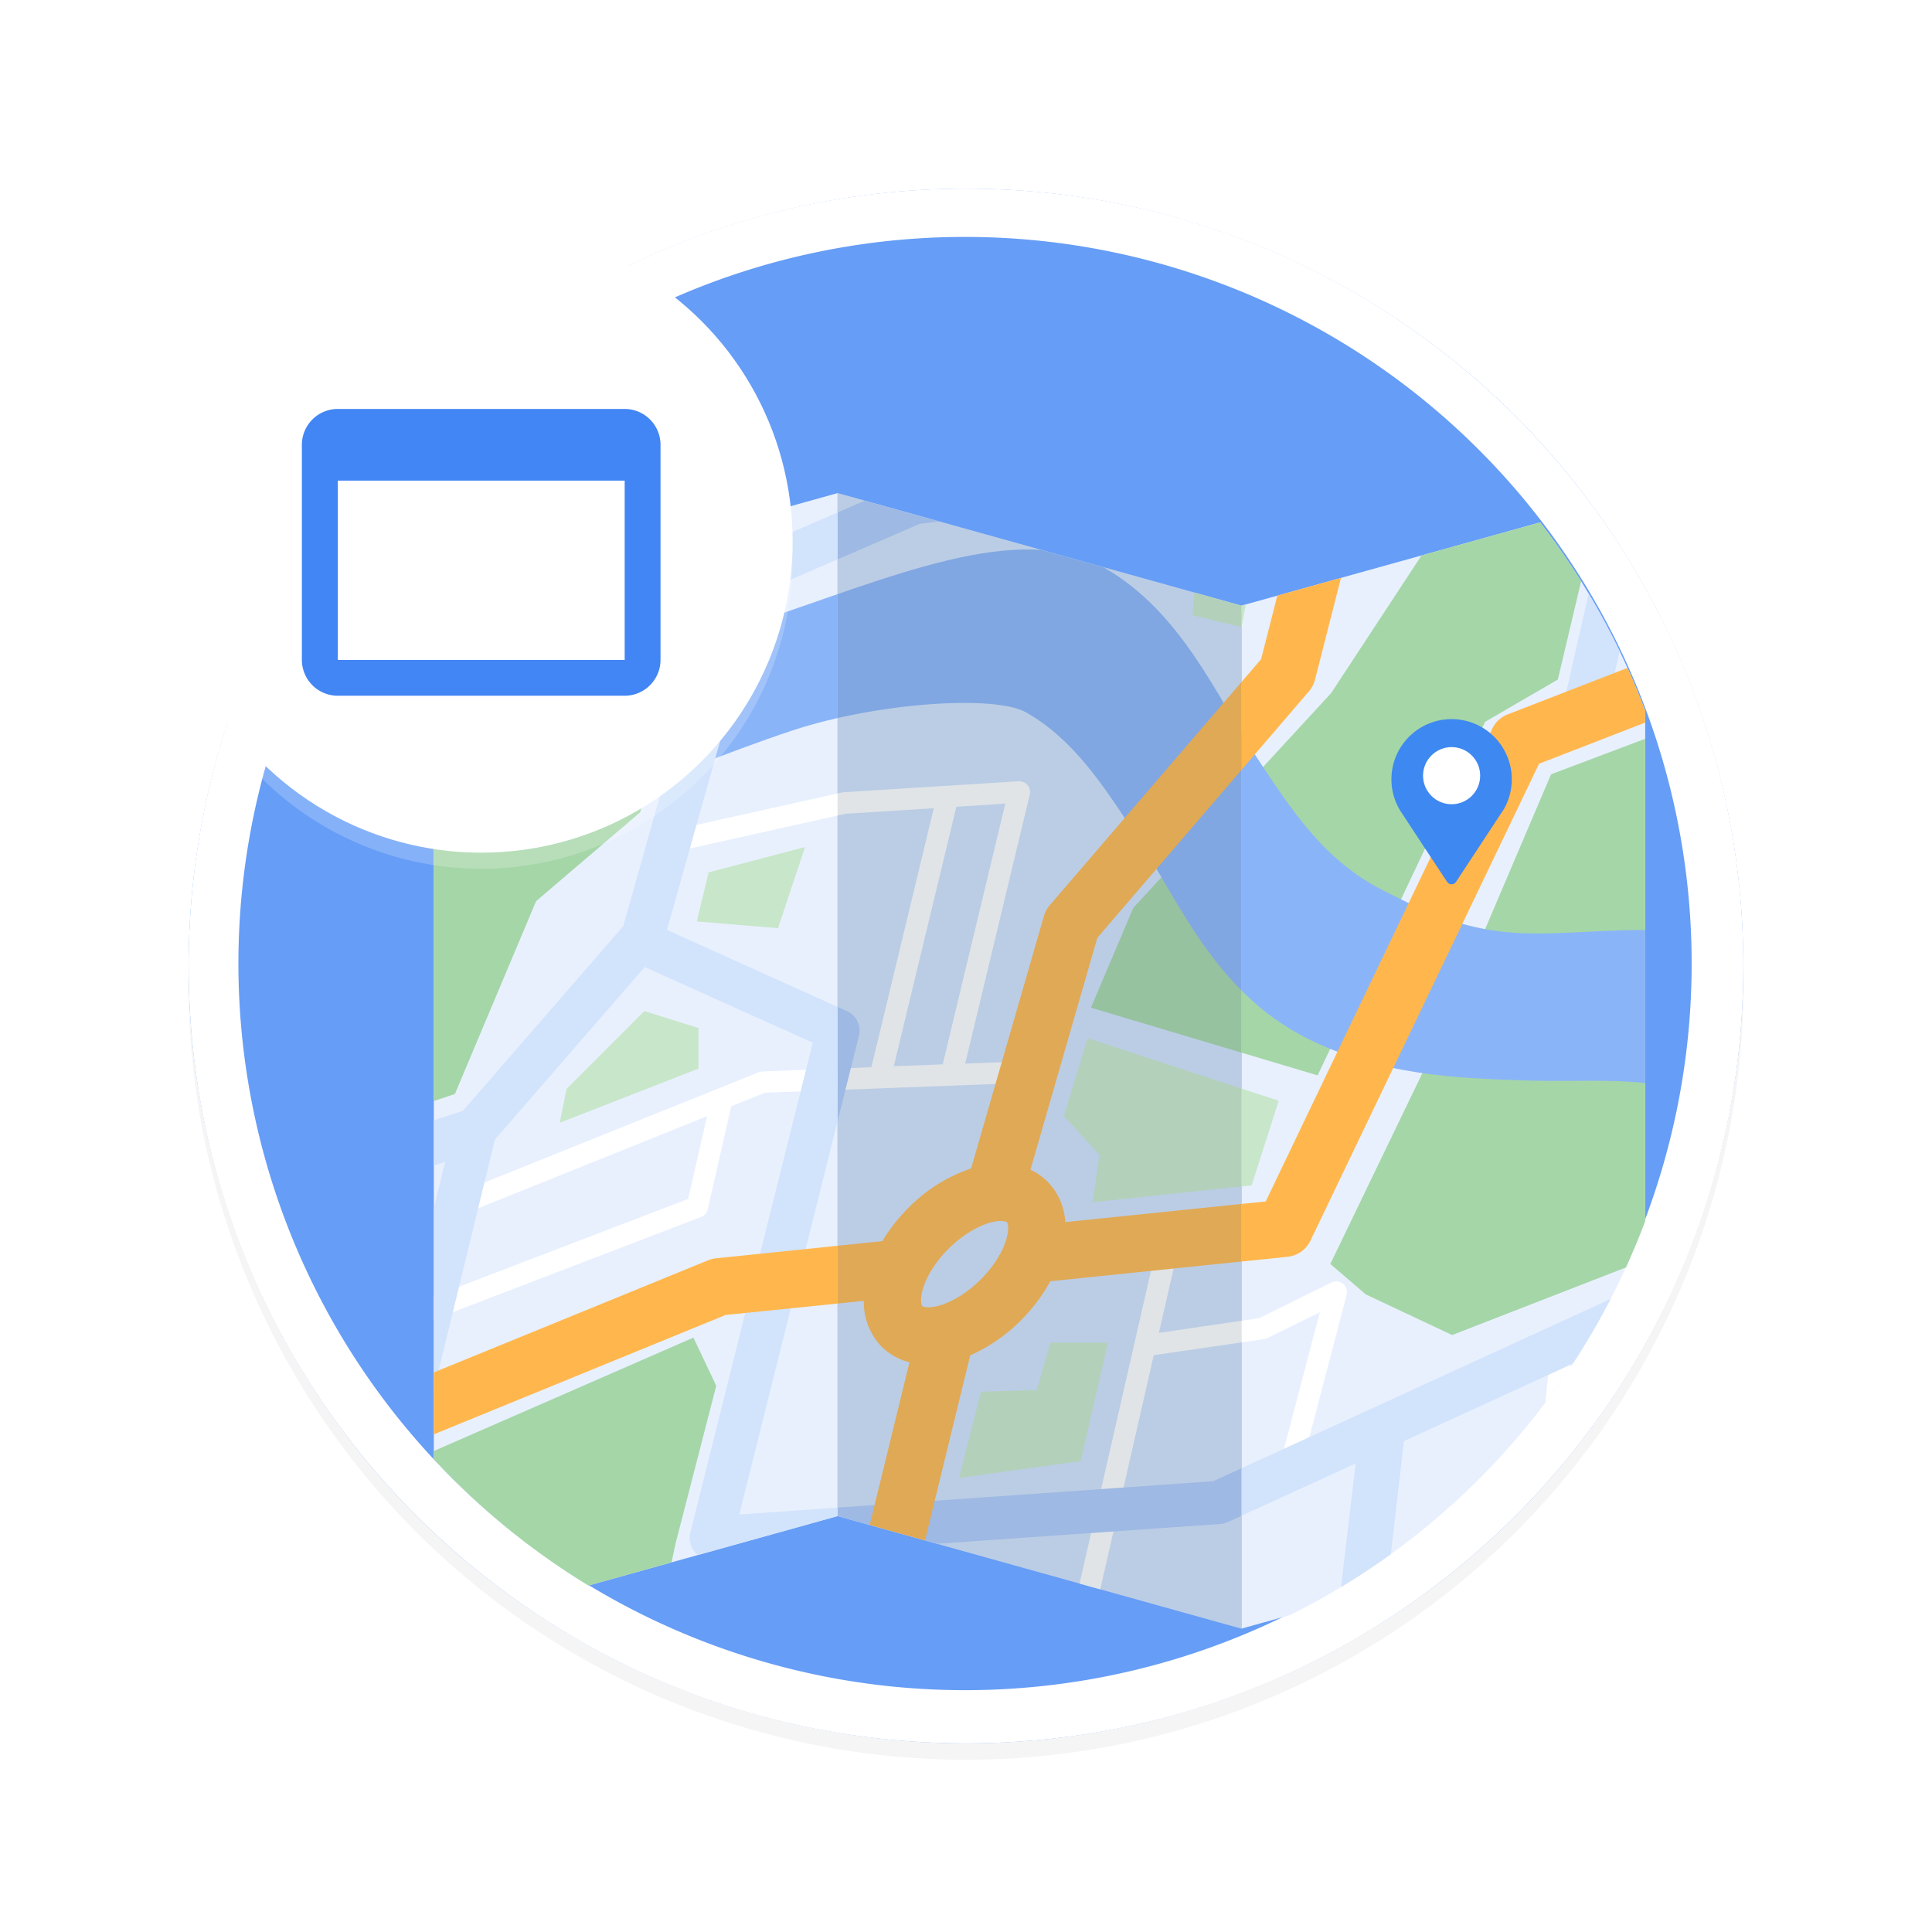 <svg xmlns="http://www.w3.org/2000/svg" xmlns:xlink="http://www.w3.org/1999/xlink" viewBox="0 0 600 600"><defs><style>.cls-1{fill:none;}.cls-2{isolation:isolate;}.cls-3{opacity:0.2;filter:url(#AI_Shadow_3);}.cls-4{fill:#ccc;}.cls-5{fill:#669df6;}.cls-6{fill:#fff;}.cls-7{clip-path:url(#clip-path);}.cls-8{fill:#e8f0fe;}.cls-9{fill:#d2e3fc;}.cls-10{clip-path:url(#clip-path-2);}.cls-11{fill:#c8e6c9;}.cls-12{fill:#a5d6a7;}.cls-13{fill:#8ab4f8;}.cls-14{fill:#ffb74d;}.cls-15{fill:#d0d2d3;}.cls-16{clip-path:url(#clip-path-3);}.cls-17{fill:#aecbfa;}.cls-18{clip-path:url(#clip-path-4);}.cls-19{fill:#546e7a;mix-blend-mode:multiply;opacity:0.18;}.cls-20{fill:#3d88f1;}.cls-21{fill:#4285f4;}</style><filter id="AI_Shadow_3" x="-15%" y="-15%" width="140%" height="130%" name="AI_Shadow_3"><feGaussianBlur result="blur" stdDeviation="10" in="SourceAlpha"/><feOffset result="offsetBlurredAlpha" dy="5" in="blur"/><feMerge><feMergeNode in="offsetBlurredAlpha"/><feMergeNode in="SourceGraphic"/></feMerge></filter><clipPath id="clip-path"><circle class="cls-1" cx="300" cy="300" r="225.32"/></clipPath><clipPath id="clip-path-2"><polygon class="cls-1" points="510.93 470.83 385.53 505.79 385.53 188.09 510.93 153.13 510.93 470.83"/></clipPath><clipPath id="clip-path-3"><polygon class="cls-1" points="385.53 188.09 260.13 153.13 260.13 470.83 385.53 505.79 385.53 188.09"/></clipPath><clipPath id="clip-path-4"><polygon class="cls-1" points="260.13 470.83 134.73 505.79 134.73 188.09 260.13 153.13 260.13 470.83"/></clipPath></defs><g class="cls-2"><g id="Layer_1" data-name="Layer 1"><g id="svg_shadow" data-name="svg shadow" class="cls-3"><circle class="cls-4" cx="300" cy="300" r="241.5"/></g><circle class="cls-5" cx="299.99" cy="300" r="241.41"/><path class="cls-6" d="M300,73.58a225.66,225.66,0,1,1-88.12,17.79A225,225,0,0,1,300,73.58m0-15C166.66,58.58,58.58,166.67,58.58,300S166.66,541.41,300,541.41,541.41,433.33,541.41,300,433.32,58.58,300,58.58Z"/><g class="cls-7"><polygon class="cls-8" points="260.13 470.83 134.73 505.79 134.73 188.09 260.13 153.13 260.13 470.83"/><polygon class="cls-8" points="510.93 470.83 385.53 505.79 385.53 188.09 510.93 153.13 510.93 470.83"/><polygon class="cls-9" points="385.53 188.09 260.13 153.13 260.13 470.83 385.53 505.79 385.53 188.09"/><g class="cls-10"><polygon class="cls-11" points="220.07 270.93 216.4 286.16 241.62 288.26 250.02 263.05 220.07 270.93"/><path class="cls-6" d="M336.75,515.19l21.56-94.33,34.3-5a3.54,3.54,0,0,0,1-.32l16.28-8-12.33,47,6.47,1.7,14.18-54.11a3.34,3.34,0,0,0-4.71-3.84l-22.38,11.06-31.22,4.59,6.33-27.67-6.52-1.49-30,131.34Z"/><polygon class="cls-6" points="71.4 505.25 49.94 588.96 57.68 585.69 79.11 502.12 78.56 501.98 111.4 487 108.63 480.91 47.13 508.97 44.91 517.33 71.4 505.25"/><path class="cls-6" d="M217.73,377.94a3.25,3.25,0,0,0,1.16-.76,3.34,3.34,0,0,0,.9-1.62l7.31-32,10.5-4.21L319,336.26l-.26-6.68-19,.73,20.06-83.56a3.35,3.35,0,0,0-3.46-4.12l-54.38,3.42a4.46,4.46,0,0,0-.51.07l-50.7,11.3,1.45,6.53,50.44-11.24L290,251l-19.38,80.44-33.82,1.3a3.08,3.08,0,0,0-1.12.24l-94.43,37.95,2.49,6.21,75.85-30.49-5.88,25.69L95.51,417.61l12.76-51.05-6.49-1.62-13.9,55.59L68.64,427.9l-2.12,8ZM297,250.55l15.22-1-19.45,81-15.2.58Z"/><polygon class="cls-6" points="488.12 420.81 481.58 419.44 473.77 494.58 481.39 490.81 488.12 420.81"/><path class="cls-6" d="M616.36,138.11a3.33,3.33,0,0,0,3.55.2L667.2,112,664,106.2l-45.44,25.24-13.91-9.86L629.13,31l-7.12.71-23.22,85.75-7.46-5.29a3.34,3.34,0,0,0-3-.45l-16.87,5.47,19.1-70.88-8,4L563.9,119.65l-51.71,16.76,2.06,6.36,74.58-24.18Z"/><polygon class="cls-6" points="343.72 118.32 336.1 146.6 342.56 148.34 350.89 117.42 343.72 118.32"/><polygon class="cls-12" points="351.94 281.96 413.4 215.24 459.63 144.84 502.71 131.18 483.8 211.04 461.21 224.17 409.2 333.97 338.8 312.95 351.94 281.96"/><polygon class="cls-12" points="125.51 196.33 84.53 358.66 141.27 339.75 166.49 279.86 198.8 252.28 221.65 174.26 201.95 164.02 125.51 196.33"/><polygon class="cls-12" points="445.45 325.56 413.14 392.54 424.17 402 450.97 414.61 507.7 392.54 519.52 390.18 526.62 389.39 614.88 332.65 644.03 327.14 658.22 268.82 611.72 257 595.17 205.78 565.23 208.93 481.7 240.46 445.45 325.56"/><path class="cls-13" d="M581.5,436.83l78.06-7.45c-18.18-26.73-57.06-80.91-87.5-116.43-28.55-33.3-70-22.11-98.77-23.11-17.66-.62-29.56-6.09-43.74-13.3-18.16-9.24-28.14-24.41-39.7-42C378,216.51,366.9,190,343,176.36c-26.79-15.23-66.67,3.21-110.1,17.49-34.15,11.22-72.33,12.71-103.94,6.65L112.64,262c43.53,4,91-21.18,133.7-35.22,26.24-8.63,62.65-11,72.25-5.58,14.58,8.28,23.59,22,34,37.84,13.14,20,24.28,48.65,53,63.25,23,11.69,46.47,12.51,67.19,13.23,28.69,1,49.42-3.61,64.5,14C557.86,373.54,572.86,411,581.5,436.83Z"/><path class="cls-9" d="M665.72,332.32,710.43,142.7a6.68,6.68,0,0,0-1.91-6.39l-58-55,10.26-53.49-13.88,1.4-10.2,53.17a6.69,6.69,0,0,0,2,6.11l57.89,54.88L651.71,333.48l.24.06-30.57,2.7a6.58,6.58,0,0,0-3.15,1.12l-90.51,61.1H512.43a6.44,6.44,0,0,0-2.79.61L376.79,460,229.58,470.34l37.17-148.67A6.68,6.68,0,0,0,263,314L207.12,288.8l29.56-104.94,49-21.2L463.58,141.5a7.36,7.36,0,0,0,1.2-.26l41.34-12.87-20.7,90.9,13,3L531.83,75.66l-15.47,7.73-7.13,31.29-.36-1.18-47.49,14.79L283.11,149.5a6.33,6.33,0,0,0-1.86.5l-52.8,22.85a6.69,6.69,0,0,0-3.78,4.33L193.56,287.63,143.75,345,85.69,363.64,81.61,379l56.64-18.19L86.44,573.52,101.78,567l51.91-213.09,46.53-53.58,52.2,23.49L214.38,476a6.68,6.68,0,0,0,7,8.29l157.61-11a6.69,6.69,0,0,0,2.32-.6L421,454.48l-6.5,55.07,15.2-7.52L436,447.56l77.85-35.72h15.88a6.65,6.65,0,0,0,3.74-1.15l90.77-61.28,73.77-6.51,3.61-13.75Z"/><path class="cls-14" d="M566.33,184.27a9,9,0,0,0-2.75.59l-95.35,37a8.83,8.83,0,0,0-4.81,4.46l-70.34,146.8-62.25,6.42a19.48,19.48,0,0,0-5.52-12.6,18.08,18.08,0,0,0-5.3-3.64l20.78-72.06,65.72-76.54a8.94,8.94,0,0,0,1.87-3.6L435,106.79l-19,2.4-24.35,95.52L326,281.14a8.75,8.75,0,0,0-1.8,3.34l-22.62,78.4A49.4,49.4,0,0,0,282,375.22a53.12,53.12,0,0,0-8,10.23l-51.6,5.32a9.15,9.15,0,0,0-2.46.61L61.1,456.31l-5.73,21.6,170-69.54L268.27,404a20,20,0,0,0,5.54,14.25,18.79,18.79,0,0,0,8.63,4.82L257.56,524.9l18.93-2.32,24.82-101.67a51.65,51.65,0,0,0,15.87-11,53.34,53.34,0,0,0,9-12l73.66-7.6a8.9,8.9,0,0,0,7.13-5l71-148.12L568.71,202l168.66-9,4.75-18.11Zm-253.7,200.2c-1.12,4.18-4.06,8.87-8.06,12.88s-8.82,7-13.09,8.17c-3,.81-4.74.39-5.06.07s-.71-2,.08-4.89c1.12-4.18,4.05-8.87,8.06-12.87s8.82-7,13.08-8.18c3-.81,4.75-.38,5.07-.06S313.42,381.54,312.63,384.47Z"/><polygon class="cls-12" points="252.38 521.78 182.25 532.02 148.37 506.02 120 512.32 134.18 450.86 215.35 415.4 222.44 430.37 209.83 479.23 205.1 501.29 231.11 486.32 260.26 502.87 252.38 521.78"/><polygon class="cls-15" points="521.63 153.25 513.22 190.02 536.56 183.45 546.6 165 571.53 157.98 578.89 130.66 521.63 153.25"/><polygon class="cls-11" points="175.95 338.17 173.84 348.68 216.92 331.87 216.92 319.26 200.11 314 175.95 338.17"/><polygon class="cls-11" points="335.65 453.75 344.06 416.97 326.2 416.97 321.99 431.68 304.66 432.21 297.83 459 335.65 453.75"/><polygon class="cls-11" points="385.56 194.75 392.39 158.5 351.94 161.13 351.41 175.31 371.9 172.69 370.32 191.07 385.56 194.75"/><polygon class="cls-11" points="388.71 368.12 397.12 341.85 337.75 322.41 330.4 346.58 341.43 358.66 339.33 373.37 388.71 368.12"/></g><g class="cls-16"><polygon class="cls-11" points="220.07 270.93 216.4 286.16 241.62 288.26 250.02 263.05 220.07 270.93"/><path class="cls-6" d="M336.75,515.19l21.56-94.33,34.3-5a3.54,3.54,0,0,0,1-.32l16.28-8-12.33,47,6.47,1.7,14.18-54.11a3.34,3.34,0,0,0-4.71-3.84l-22.38,11.06-31.22,4.59,6.33-27.67-6.52-1.49-30,131.34Z"/><polygon class="cls-6" points="71.4 505.25 49.94 588.96 57.68 585.69 79.11 502.12 78.56 501.98 111.4 487 108.63 480.91 47.13 508.97 44.91 517.33 71.4 505.25"/><path class="cls-6" d="M217.73,377.94a3.25,3.25,0,0,0,1.16-.76,3.34,3.34,0,0,0,.9-1.62l7.31-32,10.5-4.21L319,336.26l-.26-6.68-19,.73,20.06-83.56a3.35,3.35,0,0,0-3.46-4.12l-54.38,3.42a4.46,4.46,0,0,0-.51.07l-50.7,11.3,1.45,6.53,50.44-11.24L290,251l-19.38,80.44-33.82,1.3a3.08,3.08,0,0,0-1.12.24l-94.43,37.95,2.49,6.21,75.85-30.49-5.88,25.69L95.51,417.61l12.76-51.05-6.49-1.62-13.9,55.59L68.64,427.9l-2.12,8ZM297,250.55l15.22-1-19.45,81-15.2.58Z"/><polygon class="cls-6" points="488.12 420.81 481.58 419.44 473.77 494.58 481.39 490.81 488.12 420.81"/><path class="cls-6" d="M616.36,138.11a3.33,3.33,0,0,0,3.55.2L667.2,112,664,106.2l-45.44,25.24-13.91-9.86L629.13,31l-7.12.71-23.22,85.75-7.46-5.29a3.34,3.34,0,0,0-3-.45l-16.87,5.47,19.1-70.88-8,4L563.9,119.65l-51.71,16.76,2.06,6.36,74.58-24.18Z"/><polygon class="cls-6" points="343.72 118.32 336.1 146.6 342.56 148.34 350.89 117.42 343.72 118.32"/><polygon class="cls-12" points="351.94 281.96 413.4 215.24 459.63 144.84 502.71 131.18 483.8 211.04 461.21 224.17 409.2 333.97 338.8 312.95 351.94 281.96"/><polygon class="cls-12" points="125.51 196.33 84.53 358.66 141.27 339.75 166.49 279.86 198.8 252.28 221.65 174.26 201.95 164.02 125.51 196.33"/><polygon class="cls-12" points="445.45 325.56 413.14 392.54 424.17 402 450.97 414.61 507.7 392.54 519.52 390.18 526.62 389.39 614.88 332.65 644.03 327.14 658.22 268.82 611.72 257 595.17 205.78 565.23 208.93 481.7 240.46 445.45 325.56"/><path class="cls-13" d="M581.5,436.83l78.06-7.45c-18.18-26.73-57.06-80.91-87.5-116.43-28.55-33.3-70-22.11-98.77-23.11-17.66-.62-29.56-6.09-43.74-13.3-18.16-9.24-28.14-24.41-39.7-42C378,216.51,366.9,190,343,176.36c-26.79-15.23-66.67,3.21-110.1,17.49-34.15,11.22-72.33,12.71-103.94,6.65L112.64,262c43.53,4,91-21.18,133.7-35.22,26.24-8.63,62.65-11,72.25-5.58,14.58,8.28,23.59,22,34,37.84,13.14,20,24.28,48.65,53,63.25,23,11.69,46.47,12.51,67.19,13.23,28.69,1,49.42-3.61,64.5,14C557.86,373.54,572.86,411,581.5,436.83Z"/><path class="cls-17" d="M665.72,332.32,710.43,142.7a6.68,6.68,0,0,0-1.91-6.39l-58-55,10.26-53.49-13.88,1.4-10.2,53.17a6.69,6.69,0,0,0,2,6.11l57.89,54.88L651.71,333.48l.24.06-30.57,2.7a6.58,6.58,0,0,0-3.15,1.12l-90.51,61.1H512.43a6.44,6.44,0,0,0-2.79.61L376.79,460,229.58,470.34l37.17-148.67A6.68,6.68,0,0,0,263,314L207.12,288.8l29.56-104.94,49-21.2L463.58,141.5a7.36,7.36,0,0,0,1.2-.26l41.34-12.87-20.7,90.9,13,3L531.83,75.66l-15.47,7.73-7.13,31.29-.36-1.18-47.49,14.79L283.11,149.5a6.33,6.33,0,0,0-1.86.5l-52.8,22.85a6.69,6.69,0,0,0-3.78,4.33L193.56,287.63,143.75,345,85.69,363.64,81.61,379l56.64-18.19L86.44,573.52,101.78,567l51.91-213.09,46.53-53.58,52.2,23.49L214.38,476a6.68,6.68,0,0,0,7,8.29l157.61-11a6.69,6.69,0,0,0,2.32-.6L421,454.48l-6.5,55.07,15.2-7.52L436,447.56l77.85-35.72h15.88a6.65,6.65,0,0,0,3.74-1.15l90.77-61.28,73.77-6.51,3.61-13.75Z"/><path class="cls-14" d="M566.33,184.27a9,9,0,0,0-2.75.59l-95.35,37a8.83,8.83,0,0,0-4.81,4.46l-70.34,146.8-62.25,6.42a19.48,19.48,0,0,0-5.52-12.6,18.08,18.08,0,0,0-5.3-3.64l20.78-72.06,65.72-76.54a8.94,8.94,0,0,0,1.87-3.6L435,106.79l-19,2.4-24.35,95.52L326,281.14a8.75,8.75,0,0,0-1.8,3.34l-22.62,78.4A49.4,49.4,0,0,0,282,375.22a53.12,53.12,0,0,0-8,10.23l-51.6,5.32a9.15,9.15,0,0,0-2.46.61L61.1,456.31l-5.73,21.6,170-69.54L268.27,404a20,20,0,0,0,5.54,14.25,18.79,18.79,0,0,0,8.63,4.82L257.56,524.9l18.93-2.32,24.82-101.67a51.65,51.65,0,0,0,15.87-11,53.34,53.34,0,0,0,9-12l73.66-7.6a8.9,8.9,0,0,0,7.13-5l71-148.12L568.71,202l168.66-9,4.75-18.11Zm-253.7,200.2c-1.12,4.18-4.06,8.87-8.06,12.88s-8.82,7-13.09,8.17c-3,.81-4.74.39-5.06.07s-.71-2,.08-4.89c1.12-4.18,4.05-8.87,8.06-12.87s8.82-7,13.08-8.18c3-.81,4.75-.38,5.07-.06S313.42,381.54,312.63,384.47Z"/><polygon class="cls-12" points="252.38 521.78 182.25 532.02 148.37 506.02 120 512.32 134.18 450.86 215.35 415.4 222.44 430.37 209.83 479.23 205.1 501.29 231.11 486.32 260.26 502.87 252.38 521.78"/><polygon class="cls-15" points="521.63 153.25 513.22 190.02 536.56 183.45 546.6 165 571.53 157.98 578.89 130.66 521.63 153.25"/><polygon class="cls-11" points="175.95 338.17 173.84 348.68 216.92 331.87 216.92 319.26 200.11 314 175.95 338.17"/><polygon class="cls-11" points="335.65 453.75 344.06 416.97 326.2 416.97 321.99 431.68 304.66 432.21 297.83 459 335.65 453.75"/><polygon class="cls-11" points="385.56 194.75 392.39 158.5 351.94 161.13 351.41 175.31 371.9 172.69 370.32 191.07 385.56 194.75"/><polygon class="cls-11" points="388.71 368.12 397.12 341.85 337.75 322.41 330.4 346.58 341.43 358.66 339.33 373.37 388.71 368.12"/></g><g class="cls-18"><polygon class="cls-11" points="220.07 270.93 216.4 286.16 241.62 288.26 250.02 263.05 220.07 270.93"/><path class="cls-6" d="M336.75,515.19l21.56-94.33,34.3-5a3.54,3.54,0,0,0,1-.32l16.28-8-12.33,47,6.47,1.7,14.18-54.11a3.34,3.34,0,0,0-4.71-3.84l-22.38,11.06-31.22,4.59,6.33-27.67-6.52-1.49-30,131.34Z"/><polygon class="cls-6" points="71.4 505.25 49.94 588.96 57.68 585.69 79.11 502.12 78.56 501.98 111.4 487 108.63 480.91 47.13 508.97 44.91 517.33 71.4 505.25"/><path class="cls-6" d="M217.73,377.94a3.25,3.25,0,0,0,1.16-.76,3.34,3.34,0,0,0,.9-1.62l7.31-32,10.5-4.21L319,336.26l-.26-6.68-19,.73,20.06-83.56a3.35,3.35,0,0,0-3.46-4.12l-54.38,3.42a4.46,4.46,0,0,0-.51.07l-50.7,11.3,1.45,6.53,50.44-11.24L290,251l-19.38,80.44-33.82,1.3a3.08,3.08,0,0,0-1.12.24l-94.43,37.95,2.49,6.21,75.85-30.49-5.88,25.69L95.51,417.61l12.76-51.05-6.49-1.62-13.9,55.59L68.64,427.9l-2.12,8ZM297,250.55l15.22-1-19.45,81-15.2.58Z"/><polygon class="cls-6" points="488.12 420.81 481.58 419.44 473.77 494.58 481.39 490.81 488.12 420.81"/><path class="cls-6" d="M616.36,138.11a3.33,3.33,0,0,0,3.55.2L667.2,112,664,106.2l-45.44,25.24-13.91-9.86L629.13,31l-7.12.71-23.22,85.75-7.46-5.29a3.34,3.34,0,0,0-3-.45l-16.87,5.47,19.1-70.88-8,4L563.9,119.65l-51.71,16.76,2.06,6.36,74.58-24.18Z"/><polygon class="cls-6" points="343.72 118.32 336.1 146.6 342.56 148.34 350.89 117.42 343.72 118.32"/><polygon class="cls-12" points="351.94 281.96 413.4 215.24 459.63 144.84 502.71 131.18 483.8 211.04 461.21 224.17 409.2 333.97 338.8 312.95 351.94 281.96"/><polygon class="cls-12" points="116.81 175.86 84.53 358.66 141.27 339.75 166.49 279.86 198.8 252.28 221.65 174.26 201.95 164.02 116.81 175.86"/><polygon class="cls-12" points="445.45 325.56 413.14 392.54 424.17 402 450.97 414.61 507.7 392.54 519.52 390.18 526.62 389.39 614.88 332.65 644.03 327.14 658.22 268.82 611.72 257 595.17 205.78 565.23 208.93 481.7 240.46 445.45 325.56"/><path class="cls-13" d="M581.5,436.83l78.06-7.45c-18.18-26.73-57.06-80.91-87.5-116.43-28.55-33.3-70-22.11-98.77-23.11-17.66-.62-29.56-6.09-43.74-13.3-18.16-9.24-28.14-24.41-39.7-42C378,216.51,366.9,190,343,176.36c-26.79-15.23-66.67,3.21-110.1,17.49-34.15,11.22-72.33,12.71-103.94,6.65L112.64,262c43.53,4,91-21.18,133.7-35.22,26.24-8.63,62.65-11,72.25-5.58,14.58,8.28,23.59,22,34,37.84,13.14,20,24.28,48.65,53,63.25,23,11.69,46.47,12.51,67.19,13.23,28.69,1,49.42-3.61,64.5,14C557.86,373.54,572.86,411,581.5,436.83Z"/><path class="cls-9" d="M665.72,332.32,710.43,142.7a6.68,6.68,0,0,0-1.91-6.39l-58-55,10.26-53.49-13.88,1.4-10.2,53.17a6.69,6.69,0,0,0,2,6.11l57.89,54.88L651.71,333.48l.24.06-30.57,2.7a6.58,6.58,0,0,0-3.15,1.12l-90.51,61.1H512.43a6.44,6.44,0,0,0-2.79.61L376.79,460,229.58,470.34l37.17-148.67A6.68,6.68,0,0,0,263,314L207.12,288.8l29.56-104.94,49-21.2L463.58,141.5a7.36,7.36,0,0,0,1.2-.26l41.34-12.87-20.7,90.9,13,3L531.83,75.66l-15.47,7.73-7.13,31.29-.36-1.18-47.49,14.79L283.11,149.5a6.33,6.33,0,0,0-1.86.5l-52.8,22.85a6.69,6.69,0,0,0-3.78,4.33L193.56,287.63,143.75,345,85.69,363.64,81.61,379l56.64-18.19L86.44,573.52,101.78,567l51.91-213.09,46.53-53.58,52.2,23.49L214.38,476a6.68,6.68,0,0,0,7,8.29l157.61-11a6.69,6.69,0,0,0,2.32-.6L421,454.48l-6.5,55.07,15.2-7.52L436,447.56l77.85-35.72h15.88a6.65,6.65,0,0,0,3.74-1.15l90.77-61.28,73.77-6.51,3.61-13.75Z"/><path class="cls-14" d="M566.33,184.27a9,9,0,0,0-2.75.59l-95.35,37a8.83,8.83,0,0,0-4.81,4.46l-70.34,146.8-62.25,6.42a19.48,19.48,0,0,0-5.52-12.6,18.08,18.08,0,0,0-5.3-3.64l20.78-72.06,65.72-76.54a8.94,8.94,0,0,0,1.87-3.6L435,106.79l-19,2.4-24.35,95.52L326,281.14a8.75,8.75,0,0,0-1.8,3.34l-22.62,78.4A49.4,49.4,0,0,0,282,375.22a53.12,53.12,0,0,0-8,10.23l-51.6,5.32a9.15,9.15,0,0,0-2.46.61L61.1,456.31l-5.73,21.6,170-69.54L268.27,404a20,20,0,0,0,5.54,14.25,18.79,18.79,0,0,0,8.63,4.82L257.56,524.9l18.93-2.32,24.82-101.67a51.65,51.65,0,0,0,15.87-11,53.34,53.34,0,0,0,9-12l73.66-7.6a8.9,8.9,0,0,0,7.13-5l71-148.12L568.71,202l168.66-9,4.75-18.11Zm-253.7,200.2c-1.12,4.18-4.06,8.87-8.06,12.88s-8.82,7-13.09,8.17c-3,.81-4.74.39-5.06.07s-.71-2,.08-4.89c1.12-4.18,4.05-8.87,8.06-12.87s8.82-7,13.08-8.18c3-.81,4.75-.38,5.07-.06S313.42,381.54,312.63,384.47Z"/><polygon class="cls-12" points="252.38 521.78 182.25 532.02 148.37 506.02 120 512.32 134.18 450.86 215.35 415.4 222.44 430.37 209.83 479.23 205.1 501.29 231.11 486.32 260.26 502.87 252.38 521.78"/><polygon class="cls-15" points="521.63 153.25 513.22 190.02 536.56 183.45 546.6 165 571.53 157.98 578.89 130.66 521.63 153.25"/><polygon class="cls-11" points="175.95 338.17 173.84 348.68 216.92 331.87 216.92 319.26 200.11 314 175.95 338.17"/><polygon class="cls-11" points="335.65 453.75 344.06 416.97 326.2 416.97 321.99 431.68 304.66 432.21 297.83 459 335.65 453.75"/><polygon class="cls-11" points="385.56 194.75 392.39 158.5 351.94 161.13 351.41 175.31 371.9 172.69 370.32 191.07 385.56 194.75"/><polygon class="cls-11" points="388.71 368.12 397.12 341.85 337.75 322.41 330.4 346.58 341.43 358.66 339.33 373.37 388.71 368.12"/></g><polygon class="cls-19" points="385.53 188.09 260.13 153.13 260.13 470.83 385.53 505.79 385.53 188.09"/></g><g class="cls-3"><circle class="cls-6" cx="149.43" cy="168.08" r="96.73"/></g><circle class="cls-6" cx="149.43" cy="168.08" r="96.73"/><path class="cls-20" d="M466.78,251.73h0a18.69,18.69,0,1,0-31.94,0h0l0,0c.16.26,10.72,16.31,14.57,22.15a1.65,1.65,0,0,0,2.76,0c3.85-5.84,14.41-21.89,14.57-22.15Z"/><circle class="cls-6" cx="450.81" cy="240.89" r="8.87"/><path class="cls-21" d="M194,216.07H104.89a11.16,11.16,0,0,1-11.14-11.13V138.12A11.16,11.16,0,0,1,104.89,127H194a11.15,11.15,0,0,1,11.13,11.13v66.82A11.15,11.15,0,0,1,194,216.07Zm-89.08-66.81v55.68H194V149.26Z"/></g></g></svg>